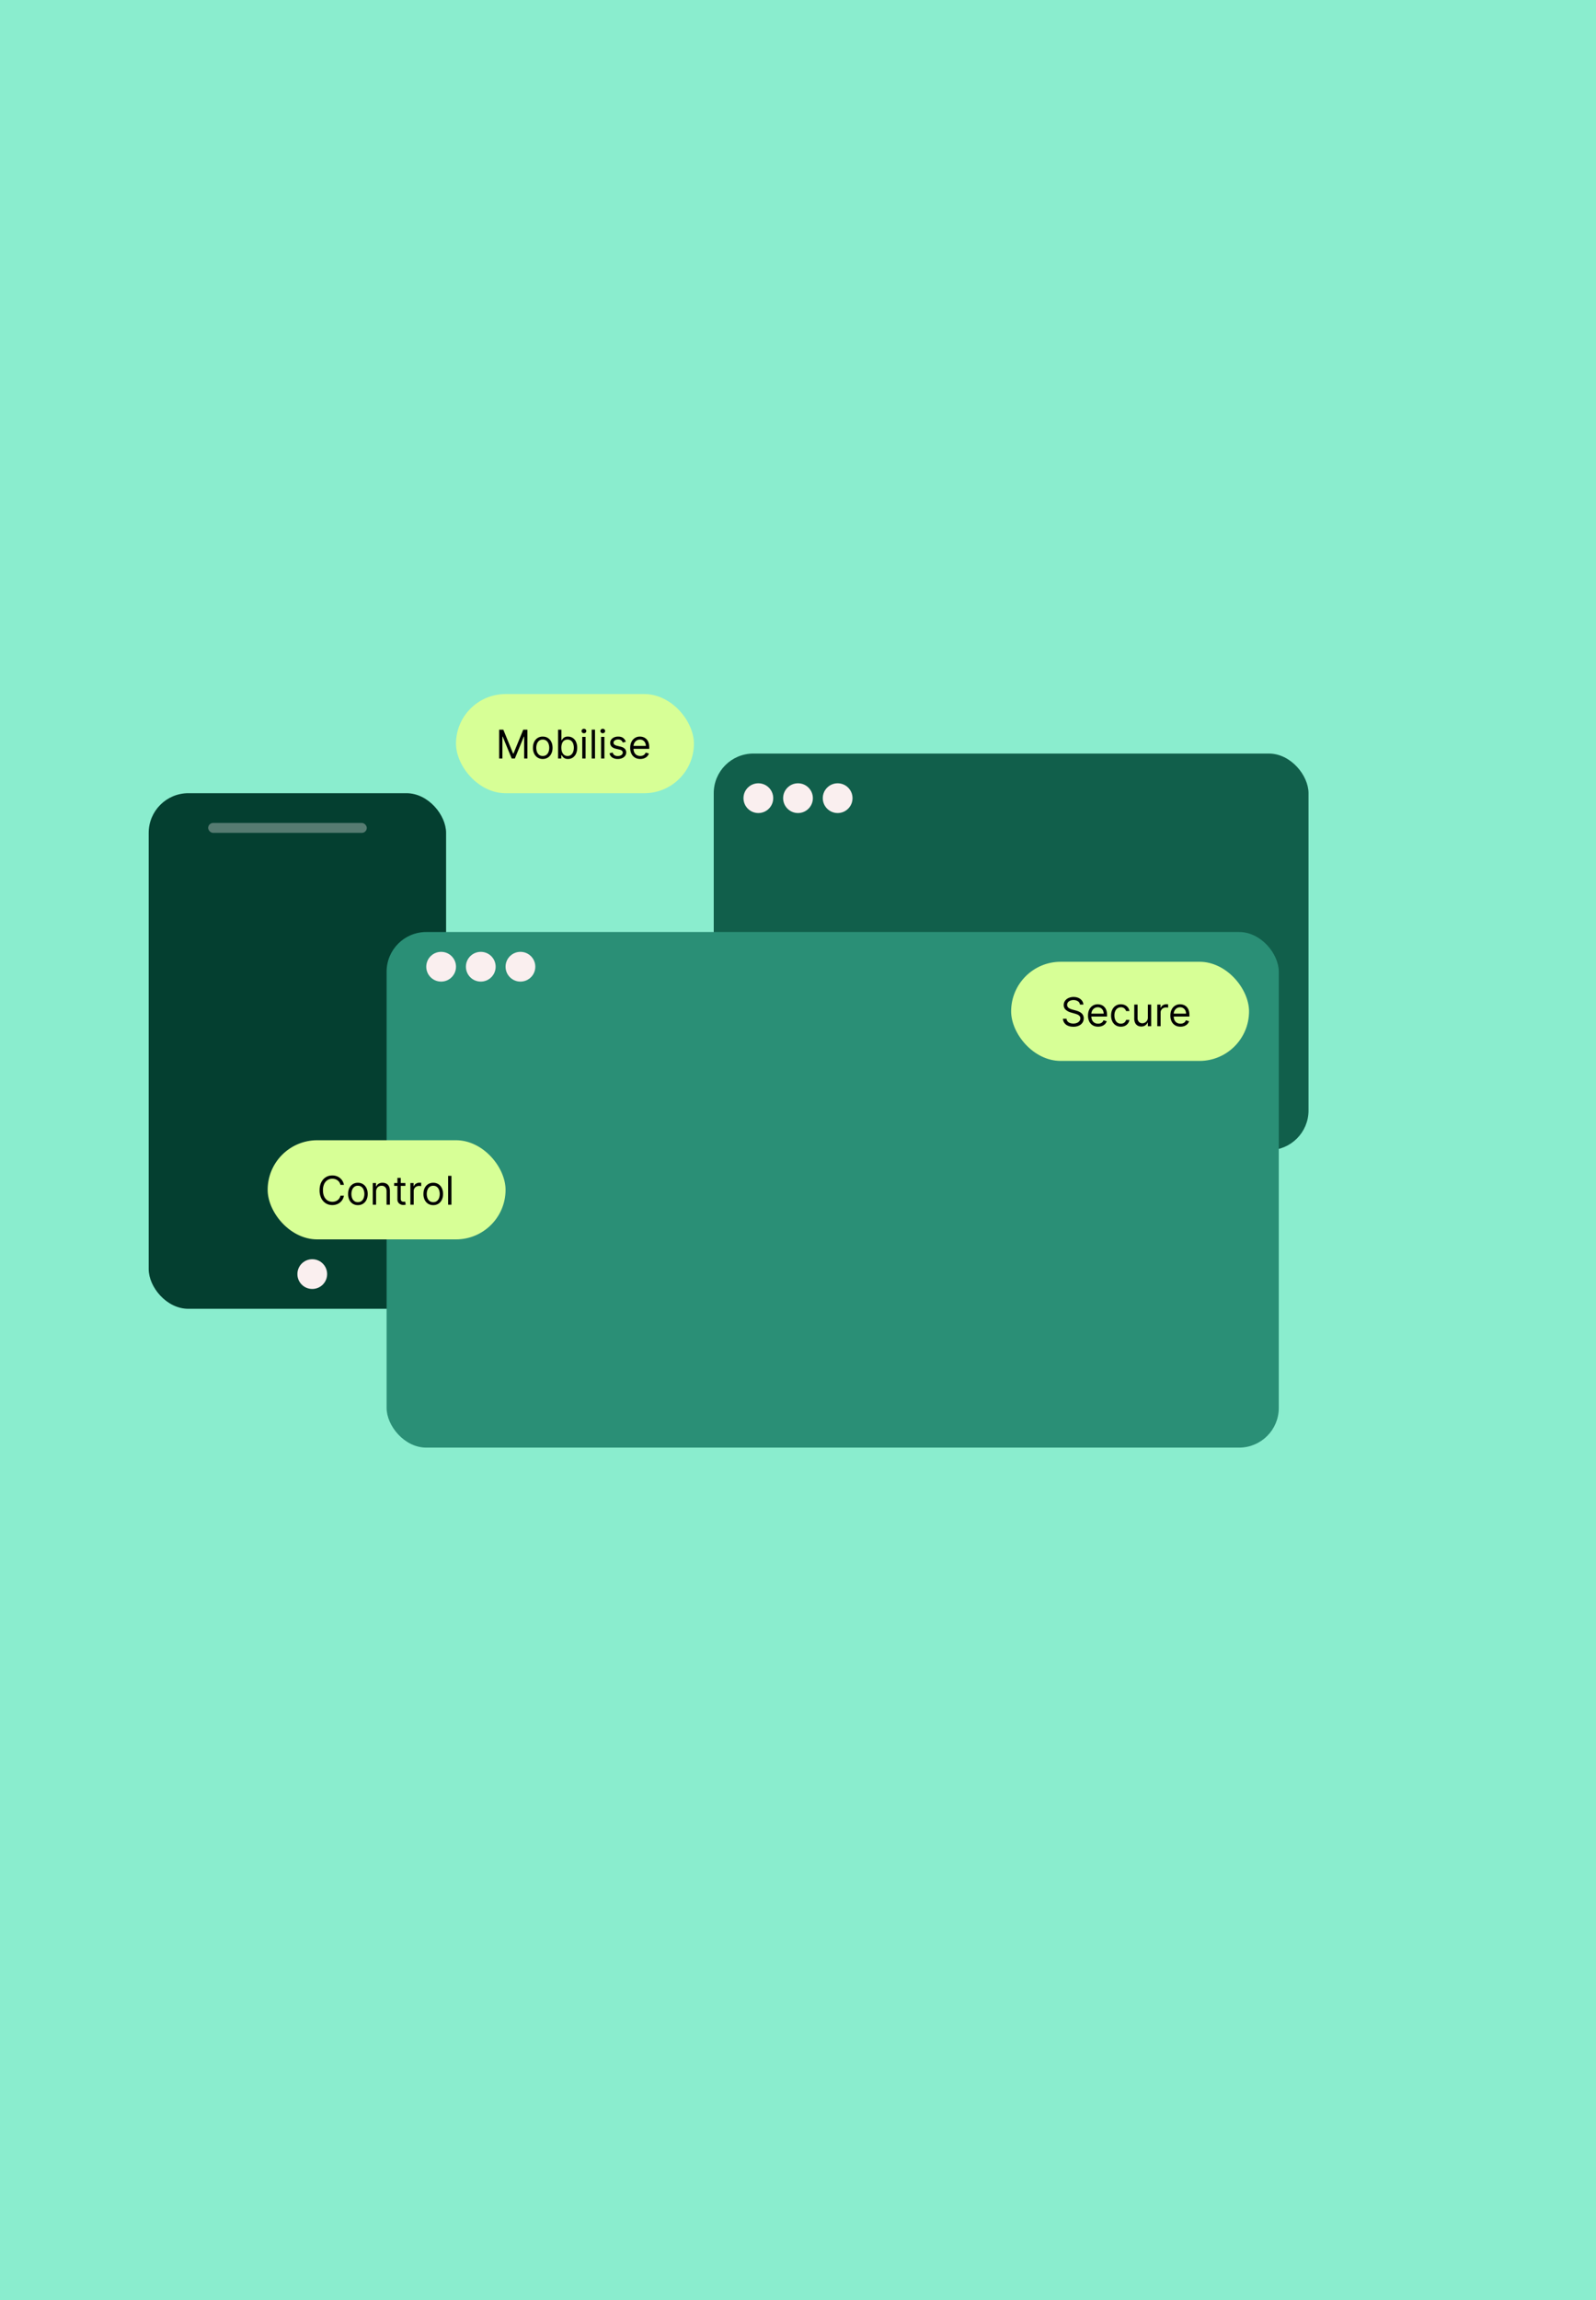 <svg xmlns="http://www.w3.org/2000/svg" width="161" height="232" fill="none"><path fill="#8AEDCE" d="M0 0h161v232H0z"/><rect width="30" height="52" x="15" y="80" fill="#043F30" rx="4"/><rect width="60" height="40" x="72" y="76" fill="#115F4B" rx="4"/><rect width="90" height="52" x="39" y="94" fill="#2A8F76" rx="4"/><circle cx="44.5" cy="97.5" r="1.5" fill="#FAEFEF"/><circle cx="48.5" cy="97.5" r="1.5" fill="#FAEFEF"/><circle cx="52.5" cy="97.5" r="1.5" fill="#FAEFEF"/><circle cx="76.5" cy="80.5" r="1.5" fill="#FAEFEF"/><circle cx="80.5" cy="80.5" r="1.5" fill="#FAEFEF"/><circle cx="84.5" cy="80.5" r="1.5" fill="#FAEFEF"/><circle cx="31.5" cy="128.5" r="1.5" fill="#FAEFEF"/><rect width="16" height="1" x="21" y="83" fill="#D9D9D9" fill-opacity=".39" rx=".5"/><rect width="24" height="10" x="102" y="97" fill="#D7FF96" rx="5"/><path fill="#000" d="M108.943 101.318a.444.444 0 0 0-.207-.335.792.792 0 0 0-.446-.119.84.84 0 0 0-.338.062.542.542 0 0 0-.225.172.413.413 0 0 0-.079.249c0 .077.018.144.055.2a.49.49 0 0 0 .145.138c.059.036.12.065.185.089.064.023.123.041.177.056l.296.079c.075.02.16.047.253.082a1.2 1.2 0 0 1 .268.144.663.663 0 0 1 .297.575.761.761 0 0 1-.124.426.835.835 0 0 1-.358.303 1.306 1.306 0 0 1-.569.112c-.209 0-.389-.033-.541-.101a.8.8 0 0 1-.505-.7h.364a.45.45 0 0 0 .111.273.593.593 0 0 0 .247.159 1 1 0 0 0 .324.051.965.965 0 0 0 .362-.065.619.619 0 0 0 .254-.185.435.435 0 0 0 .094-.278.34.34 0 0 0-.081-.236.592.592 0 0 0-.213-.148 2.128 2.128 0 0 0-.286-.099l-.358-.103a1.314 1.314 0 0 1-.539-.28.611.611 0 0 1-.199-.475c0-.163.044-.305.132-.426a.876.876 0 0 1 .358-.285 1.21 1.21 0 0 1 .504-.102c.188 0 .354.034.5.101a.857.857 0 0 1 .347.273.679.679 0 0 1 .136.393h-.341Zm1.829 2.227c-.21 0-.391-.046-.544-.139a.941.941 0 0 1-.351-.392 1.34 1.34 0 0 1-.122-.588c0-.223.041-.42.122-.591a.92.92 0 0 1 .861-.545c.114 0 .226.019.337.057a.813.813 0 0 1 .302.184.89.89 0 0 1 .218.335c.054.14.081.311.081.515v.142h-1.682v-.29h1.341a.722.722 0 0 0-.074-.33.556.556 0 0 0-.523-.312.602.602 0 0 0-.346.099.656.656 0 0 0-.223.256.752.752 0 0 0-.078.338v.193c0 .165.028.305.085.419a.612.612 0 0 0 .24.26.699.699 0 0 0 .356.088.718.718 0 0 0 .239-.037.503.503 0 0 0 .186-.113.525.525 0 0 0 .121-.191l.324.091a.72.72 0 0 1-.172.29.844.844 0 0 1-.298.193 1.1 1.1 0 0 1-.4.068Zm2.3 0a.946.946 0 0 1-.528-.144.94.94 0 0 1-.341-.4 1.344 1.344 0 0 1-.12-.581c0-.221.041-.417.123-.586a.92.92 0 0 1 .86-.544c.154 0 .292.028.415.085a.795.795 0 0 1 .303.239.747.747 0 0 1 .146.358h-.335a.512.512 0 0 0-.523-.381.591.591 0 0 0-.344.102.67.67 0 0 0-.228.286 1.054 1.054 0 0 0-.081.43c0 .169.026.315.079.44.054.125.13.222.227.292a.592.592 0 0 0 .347.103.603.603 0 0 0 .237-.045.493.493 0 0 0 .286-.335h.335a.783.783 0 0 1-.435.592.94.94 0 0 1-.423.089Zm2.723-.937v-1.29h.335v2.182h-.335v-.369h-.023a.712.712 0 0 1-.238.282.688.688 0 0 1-.409.115.725.725 0 0 1-.364-.089.633.633 0 0 1-.25-.273 1.029 1.029 0 0 1-.091-.461v-1.387h.335v1.364a.53.53 0 0 0 .134.38c.09.095.204.143.344.143a.579.579 0 0 0 .473-.26.595.595 0 0 0 .089-.337Zm.949.892v-2.182h.324v.33h.023a.525.525 0 0 1 .216-.263.636.636 0 0 1 .352-.101l.092.002c.037 0 .065.002.084.004v.341a.971.971 0 0 0-.078-.013.731.731 0 0 0-.126-.01.587.587 0 0 0-.284.067.491.491 0 0 0-.267.444v1.381h-.336Zm2.337.045c-.21 0-.392-.046-.544-.139a.928.928 0 0 1-.351-.392 1.34 1.34 0 0 1-.122-.588c0-.223.041-.42.122-.591a.92.92 0 0 1 .861-.545c.114 0 .226.019.337.057.11.037.211.099.302.184a.888.888 0 0 1 .217.335c.054.14.081.311.081.515v.142h-1.681v-.29h1.34a.722.722 0 0 0-.073-.33.565.565 0 0 0-.523-.312.605.605 0 0 0-.347.099.665.665 0 0 0-.223.256.752.752 0 0 0-.078.338v.193c0 .165.029.305.085.419a.612.612 0 0 0 .24.26.705.705 0 0 0 .357.088.718.718 0 0 0 .239-.037.503.503 0 0 0 .186-.113.51.51 0 0 0 .12-.191l.324.091a.71.71 0 0 1-.172.29.835.835 0 0 1-.298.193 1.091 1.091 0 0 1-.399.068Z"/><rect width="24" height="10" x="27" y="115" fill="#D7FF96" rx="5"/><path fill="#000" d="M34.693 119.5h-.352a.736.736 0 0 0-.297-.46.808.808 0 0 0-.243-.12.988.988 0 0 0-.278-.039.887.887 0 0 0-.479.133.926.926 0 0 0-.34.394 1.463 1.463 0 0 0-.124.637c0 .252.041.465.125.638a.926.926 0 0 0 .339.394.953.953 0 0 0 .757.093.744.744 0 0 0 .54-.579h.352a1.107 1.107 0 0 1-.757.885 1.326 1.326 0 0 1-.413.064c-.248 0-.469-.061-.662-.182a1.249 1.249 0 0 1-.456-.517 1.776 1.776 0 0 1-.166-.796c0-.306.055-.572.166-.795.11-.223.263-.396.456-.517s.414-.182.662-.182a1.3 1.3 0 0 1 .413.064 1.124 1.124 0 0 1 .612.486c.07.116.119.249.145.399Zm1.41 2.045a.949.949 0 0 1-.518-.14.955.955 0 0 1-.347-.394 1.328 1.328 0 0 1-.123-.591c0-.227.04-.425.123-.595a.958.958 0 0 1 .347-.395.957.957 0 0 1 .518-.14.95.95 0 0 1 .517.14.945.945 0 0 1 .347.395c.083.17.125.368.125.595 0 .226-.042.423-.125.591a.943.943 0 0 1-.347.394.942.942 0 0 1-.517.14Zm0-.301c.15 0 .273-.038.37-.115a.673.673 0 0 0 .214-.302c.047-.125.07-.261.07-.407a1.17 1.17 0 0 0-.07-.407.691.691 0 0 0-.214-.306.574.574 0 0 0-.37-.116.574.574 0 0 0-.369.116.69.69 0 0 0-.215.306 1.17 1.17 0 0 0-.07.407c0 .146.024.282.07.407a.673.673 0 0 0 .215.302c.097.077.22.115.37.115Zm1.836-1.056v1.312h-.335v-2.182h.324v.341h.028a.62.62 0 0 1 .233-.267.726.726 0 0 1 .403-.102c.148 0 .277.03.388.091.11.059.197.15.259.272.061.122.092.275.092.461v1.386h-.335v-1.364c0-.171-.045-.305-.134-.4a.472.472 0 0 0-.366-.145.579.579 0 0 0-.287.07.495.495 0 0 0-.198.203.671.671 0 0 0-.072.324Zm2.953-.87v.284h-1.13v-.284h1.13Zm-.8-.523h.334v2.08c0 .095.014.166.042.213a.216.216 0 0 0 .108.094.438.438 0 0 0 .14.023.564.564 0 0 0 .148-.017l.068.301a.699.699 0 0 1-.25.039.67.67 0 0 1-.278-.061.542.542 0 0 1-.225-.186.532.532 0 0 1-.088-.315v-2.171Zm1.305 2.705v-2.182h.324v.33h.022a.523.523 0 0 1 .216-.263.637.637 0 0 1 .352-.101l.093.002c.037 0 .065.002.084.004v.341a1.038 1.038 0 0 0-.205-.023.59.59 0 0 0-.284.067.497.497 0 0 0-.267.444v1.381h-.335Zm2.308.045a.949.949 0 0 1-.519-.14.956.956 0 0 1-.346-.394 1.329 1.329 0 0 1-.124-.591c0-.227.041-.425.124-.595a.96.96 0 0 1 .346-.395.957.957 0 0 1 .519-.14.95.95 0 0 1 .517.14.945.945 0 0 1 .346.395c.084.17.126.368.126.595 0 .226-.042.423-.126.591a.942.942 0 0 1-.346.394.941.941 0 0 1-.517.14Zm0-.301c.15 0 .273-.038.37-.115a.673.673 0 0 0 .214-.302c.046-.125.07-.261.07-.407a1.17 1.17 0 0 0-.07-.407.69.69 0 0 0-.215-.306.574.574 0 0 0-.37-.116.574.574 0 0 0-.368.116.69.69 0 0 0-.215.306 1.17 1.17 0 0 0-.07.407c0 .146.024.282.07.407a.673.673 0 0 0 .215.302c.096.077.22.115.369.115Zm1.836-2.653v2.909h-.336v-2.909h.336Z"/><rect width="24" height="10" x="46" y="70" fill="#D7FF96" rx="5"/><path fill="#000" d="M50.352 73.59h.42l.99 2.416h.033l.99-2.415h.42V76.5h-.33v-2.21h-.028l-.91 2.21h-.318l-.909-2.21h-.028v2.21h-.33v-2.91Zm4.4 2.956a.951.951 0 0 1-.519-.141.956.956 0 0 1-.346-.394 1.331 1.331 0 0 1-.124-.59c0-.228.041-.426.124-.596a.954.954 0 0 1 .346-.395.951.951 0 0 1 .519-.14c.197 0 .37.047.517.14a.94.94 0 0 1 .346.395c.084.17.125.368.125.596 0 .225-.041.422-.125.59a.942.942 0 0 1-.346.394.944.944 0 0 1-.517.14Zm0-.302c.15 0 .273-.038.37-.115a.678.678 0 0 0 .214-.302c.046-.125.07-.26.07-.406a1.17 1.17 0 0 0-.07-.408.686.686 0 0 0-.215-.306.57.57 0 0 0-.37-.116.57.57 0 0 0-.368.116.686.686 0 0 0-.215.306 1.17 1.17 0 0 0-.07.407c0 .146.024.282.07.407a.678.678 0 0 0 .215.302c.096.077.22.115.369.115Zm1.546.256v-2.91h.335v1.075h.028c.025-.038.059-.086.102-.145a.598.598 0 0 1 .19-.16.685.685 0 0 1 .339-.07.865.865 0 0 1 .814.528 1.4 1.4 0 0 1 .118.597c0 .23-.04.431-.118.6a.93.93 0 0 1-.327.393.855.855 0 0 1-.481.138.698.698 0 0 1-.337-.07.626.626 0 0 1-.195-.16 2.88 2.88 0 0 1-.105-.151h-.04v.335h-.323Zm.33-1.09c0 .164.023.31.072.435a.658.658 0 0 0 .211.294.55.55 0 0 0 .341.105.55.55 0 0 0 .351-.11.678.678 0 0 0 .213-.302c.048-.126.072-.268.072-.423a1.15 1.15 0 0 0-.07-.415.641.641 0 0 0-.212-.294.559.559 0 0 0-.354-.11.56.56 0 0 0-.554.391 1.179 1.179 0 0 0-.07.428Zm2.108 1.09v-2.182h.336V76.5h-.336Zm.171-2.546a.238.238 0 0 1-.17-.066.214.214 0 0 1-.069-.16c0-.063.023-.117.07-.161a.239.239 0 0 1 .169-.067c.065 0 .121.022.168.067a.213.213 0 0 1 .07.16.213.213 0 0 1-.07.16.233.233 0 0 1-.168.067Zm1.114-.363V76.5h-.335v-2.91h.335Zm.614 2.909v-2.182h.335V76.5h-.335Zm.17-2.546a.238.238 0 0 1-.169-.066.214.214 0 0 1-.07-.16c0-.063.024-.117.07-.161a.238.238 0 0 1 .17-.067c.065 0 .12.022.167.067a.212.212 0 0 1 .071.16.212.212 0 0 1-.071.16.233.233 0 0 1-.168.067Zm2.325.853-.302.085a.564.564 0 0 0-.083-.146.408.408 0 0 0-.148-.12.537.537 0 0 0-.24-.047.573.573 0 0 0-.334.093c-.088.06-.132.138-.132.231 0 .084.03.15.09.198a.76.76 0 0 0 .285.12l.324.08c.195.047.34.12.436.218a.508.508 0 0 1 .143.373.554.554 0 0 1-.108.335.715.715 0 0 1-.298.233 1.09 1.09 0 0 1-.446.086.98.98 0 0 1-.552-.145.642.642 0 0 1-.277-.424l.318-.08c.03.118.087.206.172.265a.577.577 0 0 0 .333.088c.157 0 .28-.033.373-.1.092-.067.139-.147.139-.24a.254.254 0 0 0-.08-.191.507.507 0 0 0-.244-.117l-.364-.085c-.2-.047-.346-.12-.44-.22a.533.533 0 0 1-.14-.376.54.54 0 0 1 .104-.327.706.706 0 0 1 .286-.223 1 1 0 0 1 .412-.081c.216 0 .385.047.508.142.124.094.212.22.265.375Zm1.459 1.739c-.21 0-.392-.047-.544-.14a.934.934 0 0 1-.351-.392 1.338 1.338 0 0 1-.122-.588c0-.223.04-.42.122-.59a.964.964 0 0 1 .344-.401.924.924 0 0 1 .517-.145c.113 0 .225.019.336.057a.838.838 0 0 1 .52.519c.054.14.081.311.081.515v.142H63.81v-.29h1.341a.715.715 0 0 0-.074-.33.557.557 0 0 0-.522-.312.602.602 0 0 0-.347.1.655.655 0 0 0-.223.255.75.75 0 0 0-.078.338v.193c0 .165.028.305.085.42.058.113.138.2.24.26a.703.703 0 0 0 .357.087.726.726 0 0 0 .238-.037.512.512 0 0 0 .186-.113.516.516 0 0 0 .121-.19l.324.09a.718.718 0 0 1-.172.29.837.837 0 0 1-.298.193 1.107 1.107 0 0 1-.4.069Z"/></svg>